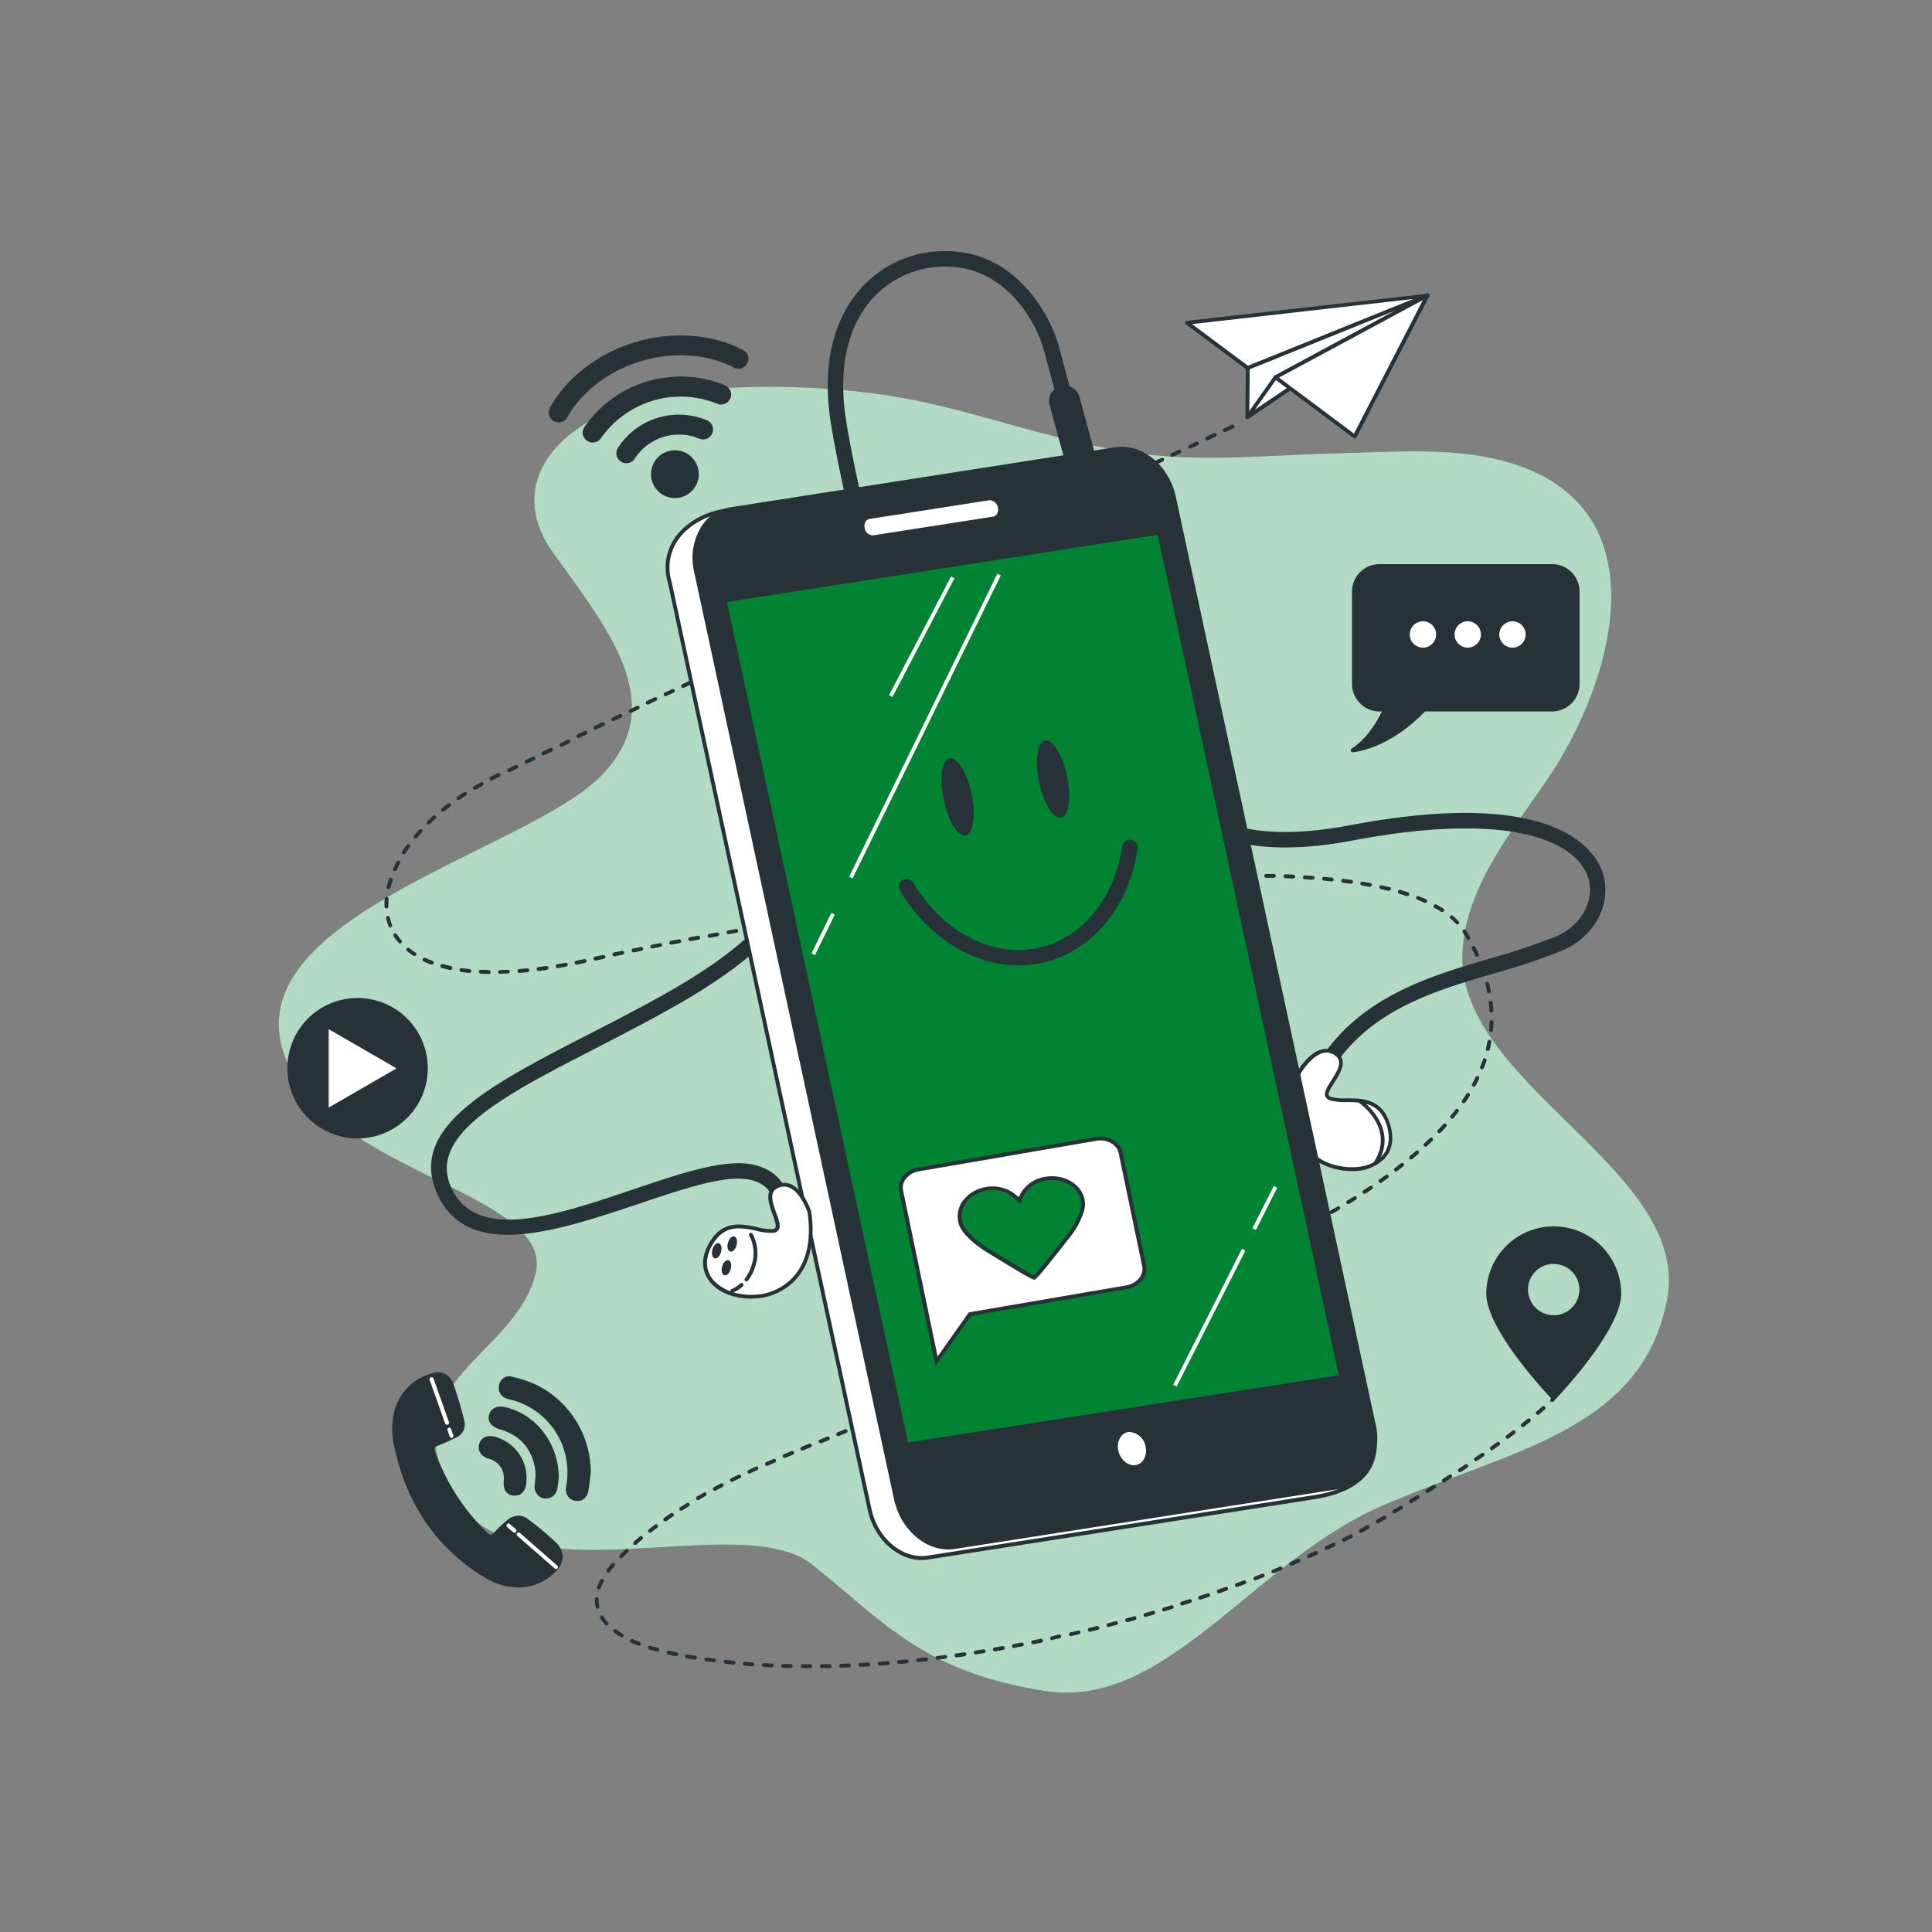 <svg xmlns="http://www.w3.org/2000/svg" viewBox="0 0 500 500"><rect x="0" y="0" width="500" height="500" fill="#808080" stroke="none"/><g id="freepik--background-simple--inject-352"><g id="freepik--simple-background--inject-352"><path d="M259.91,109.42c-5.74-1.6-11.49-3.18-17.29-4.56-18.34-4.37-37.35-5.39-56.2-4.41-39.86,2.08-57.25,22.9-43.48,42.32s31.16,39.55,12.32,58.29S65.4,236.44,72.64,269.74s71,38.16,66,59.67S101,357.17,116.9,386.31s74.64,3.47,93.48,18.73,29,27.75,60.15,32.61,53.63-33.3,87-47.87,67.4-19.43,73.92-53.43-55.8-56.2-52.9-90.89c1.45-17.34,13.31-30.87,22.56-44.73,15.62-23.43,28.5-65.64-6-79.45-15-6-32.22-4.38-48-4-16.42.35-33.45,2.19-49.82.39C284.49,116.23,272.2,112.82,259.91,109.42Z" style="fill:#008333"></path><path d="M259.91,109.42c-5.74-1.6-11.49-3.18-17.29-4.56-18.34-4.37-37.35-5.39-56.2-4.41-39.86,2.08-57.25,22.9-43.48,42.32s31.16,39.55,12.32,58.29S65.4,236.44,72.64,269.74s71,38.16,66,59.67S101,357.17,116.9,386.31s74.64,3.47,93.48,18.73,29,27.75,60.15,32.61,53.63-33.3,87-47.87,67.4-19.43,73.92-53.43-55.8-56.2-52.9-90.89c1.45-17.34,13.31-30.87,22.56-44.73,15.62-23.43,28.5-65.64-6-79.45-15-6-32.22-4.38-48-4-16.42.35-33.45,2.19-49.82.39C284.49,116.23,272.2,112.82,259.91,109.42Z" style="fill:#fff;opacity:0.7;isolation:isolate"></path></g></g><g id="freepik--Icons--inject-352"><g id="freepik--icons--inject-352"><path d="M402.11,317.88a17,17,0,0,0-16.95,16.95c0,9.36,16.95,27,16.95,27s16.95-17.68,16.95-27A17,17,0,0,0,402.11,317.88Zm0,23a7.15,7.15,0,1,1,7.14-7.16h0a7.15,7.15,0,0,1-7.14,7.16h0Z" style="fill:#263238"></path><path d="M402.11,362.37a.48.48,0,0,1-.36-.15c-.7-.73-17.09-17.94-17.09-27.39a17.45,17.45,0,0,1,34.9,0c0,9.45-16.39,26.66-17.09,27.39A.49.49,0,0,1,402.11,362.37Zm0-44a16.47,16.47,0,0,0-16.45,16.45c0,8.3,14,23.69,16.45,26.31,2.44-2.62,16.45-18,16.45-26.31a16.46,16.46,0,0,0-16.45-16.44Zm0,23a7.65,7.65,0,1,1,7.64-7.66h0a7.65,7.65,0,0,1-7.64,7.67Zm0-14.29a6.65,6.65,0,1,0,6.64,6.66v0a6.65,6.65,0,0,0-6.64-6.62Z" style="fill:#263238"></path><path d="M192.29,90.58c-7.81-4.12-18.17-4.91-27.69-2.1s-18,9.2-22.26,17a2.57,2.57,0,0,0,3,3.71,2.52,2.52,0,0,0,1.52-1.23c3.66-6.64,10.84-12.08,19.21-14.54s17.18-1.8,23.84,1.71a2.57,2.57,0,0,0,2.4-4.55h0Z" style="fill:#263238"></path><path d="M187.65,99.71a30.29,30.29,0,0,0-36.42,10.82,2.57,2.57,0,0,0,2.88,3.88,2.49,2.49,0,0,0,1.42-1,25.17,25.17,0,0,1,30.07-8.93,2.57,2.57,0,1,0,2.05-4.72Z" style="fill:#263238"></path><path d="M182.94,108.77a18.75,18.75,0,0,0-23,7.11,2.58,2.58,0,0,0,.71,3.57,2.61,2.61,0,0,0,3.57-.67A13.61,13.61,0,0,1,181,113.54a2.57,2.57,0,1,0,1.93-4.77h0Z" style="fill:#263238"></path><path d="M172.94,116.78A6.18,6.18,0,1,0,180.6,121a6.18,6.18,0,0,0-7.66-4.22Z" style="fill:#263238"></path><path d="M401.69,146.49H357a6.62,6.62,0,0,0-6.62,6.62V177a6.62,6.62,0,0,0,6.62,6.62h1.39c-1.39,3.08-4.06,7.77-8.35,10.56,0,0,9.06-.63,18.5-10.56h33.13a6.62,6.62,0,0,0,6.62-6.62V153.11A6.62,6.62,0,0,0,401.69,146.49Z" style="fill:#263238"></path><path d="M350.06,194.68a.5.5,0,0,1-.48-.34.51.51,0,0,1,.2-.58c3.82-2.48,6.34-6.48,7.84-9.64H357a7.13,7.13,0,0,1-7.1-7.12V153.11A7.12,7.12,0,0,1,357,146h44.67a7.12,7.12,0,0,1,7.12,7.12V177a7.12,7.12,0,0,1-7.12,7.12H368.78c-9.42,9.81-18.31,10.53-18.69,10.56ZM357,147a6.12,6.12,0,0,0-6.12,6.12V177a6.12,6.12,0,0,0,6.12,6.12h1.39a.49.49,0,0,1,.45.71,26.94,26.94,0,0,1-6.78,9.47c3.17-.79,9.58-3.14,16.12-10a.48.48,0,0,1,.36-.16h33.13a6.12,6.12,0,0,0,6.12-6.12V153.11a6.12,6.12,0,0,0-6.12-6.12Z" style="fill:#263238"></path><path d="M371.67,164.2a3.41,3.41,0,1,0-3.41,3.41h0a3.4,3.4,0,0,0,3.4-3.4Z" style="fill:#fff"></path><circle cx="379.85" cy="164.2" r="3.41" style="fill:#fff"></circle><path d="M394.84,164.2a3.41,3.41,0,1,0-3.41,3.41,3.41,3.41,0,0,0,3.41-3.41Z" style="fill:#fff"></path><circle cx="92.52" cy="276.46" r="17.67" transform="translate(-26.63 10.39) rotate(-5.62)" style="fill:#263238"></circle><path d="M92.54,294.62a18.17,18.17,0,1,1,18.17-18.17A18.16,18.16,0,0,1,92.54,294.62Zm0-35.34a17.17,17.17,0,1,0,17.17,17.17A17.17,17.17,0,0,0,92.54,259.28Z" style="fill:#263238"></path><polygon points="84.57 265.44 103.63 276.45 84.57 287.46 84.57 265.44" style="fill:#fff"></polygon><path d="M84.57,288a.43.43,0,0,1-.25-.07.48.48,0,0,1-.25-.43v-22a.48.48,0,0,1,.25-.43.5.5,0,0,1,.5,0l19.06,11a.49.49,0,0,1,.2.66.48.48,0,0,1-.2.2l-19.06,11A.45.45,0,0,1,84.57,288Zm.5-21.65v20.28l17.56-10.14Z" style="fill:#263238"></path><path d="M134.66,410.33a16.44,16.44,0,0,1-8.81-2.36c-12.64-7.58-20.09-18.84-23.24-33.08a19.39,19.39,0,0,1-.26-8.93,13.08,13.08,0,0,1,9.77-10.1,3.64,3.64,0,0,1,4.6,2.13,97.33,97.33,0,0,1,3,10,3.24,3.24,0,0,1-2,3.62,44.83,44.83,0,0,1-4.55,2,1.53,1.53,0,0,0-1.17,1.83,1.44,1.44,0,0,0,.17.45,55,55,0,0,0,13.71,21.2c.92.89,1.58.74,2.42-.18a24.9,24.9,0,0,1,3.51-3.3,3.6,3.6,0,0,1,4.63-.05,78.91,78.91,0,0,1,6.9,5.74c2.53,2.48,2.36,4.86-.18,7.33A12.45,12.45,0,0,1,134.66,410.33Z" style="fill:#263238"></path><path d="M134.66,410.83h0a17.06,17.06,0,0,1-9-2.43c-12.3-7.37-20.2-18.61-23.48-33.4a19.7,19.7,0,0,1-.26-9.16A13.54,13.54,0,0,1,112,355.38a4.13,4.13,0,0,1,5.21,2.44,93.44,93.44,0,0,1,3,10.09,3.68,3.68,0,0,1-2.27,4.17c-1.46.74-3,1.43-4.58,2.05-.88.34-1.06.74-.73,1.64a54.82,54.82,0,0,0,13.59,21,1.35,1.35,0,0,0,.8.45c.24,0,.53-.2.9-.61a25.31,25.31,0,0,1,3.58-3.36,4.08,4.08,0,0,1,5.24-.05l.9.71a64.57,64.57,0,0,1,6,5.07,5.53,5.53,0,0,1,2,3.91A5.88,5.88,0,0,1,143.5,407a13,13,0,0,1-8.83,3.79Zm-21.31-54.64a4.11,4.11,0,0,0-1.1.15,12.63,12.63,0,0,0-9.42,9.74,19,19,0,0,0,.26,8.7c3.22,14.51,11,25.54,23,32.76a15.84,15.84,0,0,0,8.54,2.29,11.94,11.94,0,0,0,8.15-3.51,5,5,0,0,0,1.83-3.42,4.57,4.57,0,0,0-1.66-3.2,66.12,66.12,0,0,0-5.95-5l-.9-.71a3.11,3.11,0,0,0-4,.06,24,24,0,0,0-3.44,3.24,2.29,2.29,0,0,1-1.6.93,2,2,0,0,1-1.54-.73,55.8,55.8,0,0,1-13.83-21.39,2,2,0,0,1,.79-2.72,2.23,2.23,0,0,1,.51-.19c1.55-.61,3.07-1.28,4.5-2a2.72,2.72,0,0,0,1.75-3.05,96.59,96.59,0,0,0-3-10A3,3,0,0,0,113.35,356.19Z" style="fill:#263238"></path><path d="M152.4,381.07c-.21,1.59-.33,3.2-.65,4.78a2.34,2.34,0,0,1-2.57,2.09,3.29,3.29,0,0,1-.43-.09c-1.31-.31-2-1.54-1.7-3.16a19.91,19.91,0,0,0-14.66-22.95,7.68,7.68,0,0,1-1.32-.39,2.3,2.3,0,0,1-1.41-2.7,2.16,2.16,0,0,1,2.38-1.92l.24,0a31.35,31.35,0,0,1,6.39,2.13A25,25,0,0,1,152.4,381.07Z" style="fill:#263238"></path><path d="M149.44,388.46a4,4,0,0,1-.84-.1c-1.57-.38-2.41-1.88-2.07-3.74a19.41,19.41,0,0,0-14.29-22.38l-.35-.08a4.45,4.45,0,0,1-1.07-.34,2.79,2.79,0,0,1-1.68-3.25,3,3,0,0,1,1.27-2,2.47,2.47,0,0,1,2-.3,32.32,32.32,0,0,1,6.49,2.16,25.37,25.37,0,0,1,14,22.59v.07c-.06.49-.12,1-.17,1.46-.12,1.1-.25,2.24-.48,3.36A3.12,3.12,0,0,1,151,388,2.71,2.71,0,0,1,149.44,388.46Zm-17.71-31.23a1.42,1.42,0,0,0-.78.22,2,2,0,0,0-.83,1.32,1.82,1.82,0,0,0,1.14,2.16,3.61,3.61,0,0,0,.85.25l.38.09a20.43,20.43,0,0,1,15,23.53c-.25,1.34.26,2.33,1.31,2.58a2,2,0,0,0,1.57-.18,2.18,2.18,0,0,0,.86-1.45c.22-1.07.34-2.19.47-3.28.05-.47.1-1,.17-1.43a24.37,24.37,0,0,0-13.49-21.67,30.87,30.87,0,0,0-6.28-2.09,1.57,1.57,0,0,0-.37,0Z" style="fill:#263238"></path><path d="M144.11,382.31c-.08.6-.16,1.76-.39,2.88a2.4,2.4,0,0,1-2.69,2.09h-.09a2.53,2.53,0,0,1-2-3v0a19,19,0,0,0,.09-4.39c-.94-5.53-4.21-9.06-9.62-10.6-1.76-.5-2.66-1.61-2.34-3s1.66-2.15,3.49-1.76C138.27,366.23,144.13,373.66,144.11,382.31Z" style="fill:#263238"></path><path d="M141.37,387.8h-.51a3,3,0,0,1-2.46-3.46v0c0-.31.05-.63.08-.95a13.17,13.17,0,0,0,0-3.32c-.9-5.28-4-8.72-9.26-10.21-2-.57-3.07-1.95-2.69-3.59s2-2.6,4.07-2.13c8.12,1.77,14,9.44,14,18.26v.06a1.8,1.8,0,0,1-.07.57c-.06.63-.16,1.49-.33,2.34A2.92,2.92,0,0,1,141.37,387.8Zm-11.84-22.87a1.86,1.86,0,0,0-2,1.48c-.36,1.57,1.27,2.21,2,2.41,5.65,1.6,9,5.3,10,11a14.3,14.3,0,0,1,0,3.58c0,.31-.06.62-.08.93a2,2,0,0,0,1.57,2.44h0a1.92,1.92,0,0,0,2.19-1.61s0-.05,0-.08c.16-.8.25-1.64.32-2.25a1.63,1.63,0,0,1,.06-.56c0-8.33-5.54-15.58-13.19-17.25A4.2,4.2,0,0,0,129.53,364.93Zm14.58,17.38Z" style="fill:#263238"></path><path d="M130.89,383.14a5.59,5.59,0,0,0-4.26-6.13c-1.7-.52-2.49-1.72-2.09-3.16s1.72-2,3.47-1.55a10.53,10.53,0,0,1,7.67,11.83c-.31,1.76-1.23,2.57-2.74,2.41s-2.2-1.19-2.09-3C130.86,383.41,130.88,383.27,130.89,383.14Z" style="fill:#263238"></path><path d="M133.29,387.06h-.4c-1.75-.18-2.67-1.46-2.53-3.52v-.42a5.1,5.1,0,0,0-3.91-5.61c-2-.61-2.9-2.06-2.43-3.78s2.07-2.41,4.08-1.9a11.08,11.08,0,0,1,8.05,12.4C135.85,386.06,134.83,387.06,133.29,387.06Zm-6.38-14.41A1.79,1.79,0,0,0,125,374c-.33,1.18.31,2.11,1.76,2.56a6.09,6.09,0,0,1,4.61,6.63h0v.4c-.15,2.28,1.2,2.42,1.64,2.47.78.08,1.86,0,2.2-2a10,10,0,0,0-7.31-11.26A4.09,4.09,0,0,0,126.91,372.65Zm4,10.49Z" style="fill:#263238"></path><path d="M116.87,372.13a.5.5,0,0,1-.47-.33l-.58-1.63a.5.5,0,0,1,.25-.66.49.49,0,0,1,.66.25l0,.08.58,1.62a.51.51,0,0,1-.31.64A.45.45,0,0,1,116.87,372.13Z" style="fill:#fff"></path><path d="M115.66,368.71a.48.48,0,0,1-.47-.33l-4-11.28a.52.52,0,0,1,.34-.66.51.51,0,0,1,.66.33l4,11.28a.5.5,0,0,1-.3.64A.58.58,0,0,1,115.66,368.71Z" style="fill:#fff"></path><path d="M143.92,406.07a.5.5,0,0,1-.33-.12l-9.71-8.48a.5.5,0,1,1,.66-.76l9.71,8.49a.49.49,0,0,1,0,.68l0,0A.47.47,0,0,1,143.92,406.07Z" style="fill:#fff"></path><path d="M133.16,396.67a.5.5,0,0,1-.33-.12l-1.6-1.39a.5.5,0,0,1,0-.71h0a.49.49,0,0,1,.69-.06h0l1.6,1.39a.51.51,0,0,1,0,.71A.48.48,0,0,1,133.16,396.67Z" style="fill:#fff"></path></g></g><g id="freepik--paper-plane--inject-352"><g id="freepik--paper-plane--inject-352"><path d="M209.12,431.69h-1.43a.5.5,0,0,1,0-1h2a.5.5,0,0,1,0,1Zm3.57,0a.5.5,0,0,1,0-1h2a.52.52,0,0,1,.51.49.49.49,0,0,1-.47.51h-2Zm-8,0h0l-2-.05a.5.5,0,1,1,0-1l2,.05a.5.5,0,0,1,.49.51h0a.5.5,0,0,1-.49.43Zm13-.09a.51.51,0,0,1-.5-.49.5.5,0,0,1,.48-.51l2-.08a.52.52,0,0,1,.52.48.5.5,0,0,1-.48.52h0l-2,.08Zm-18-.07h0l-2-.11a.5.5,0,1,1,.06-1l2,.1a.49.49,0,0,1,.47.51h0a.5.5,0,0,1-.52.44Zm23-.16a.5.5,0,0,1,0-1h0l2-.11a.5.5,0,0,1,.53.46.49.49,0,0,1-.45.53h0c-.66.05-1.33.09-2,.12Zm-28-.14h0l-2-.15a.5.5,0,1,1,.08-1l2,.15a.5.5,0,0,1,.46.54h0a.49.49,0,0,1-.52.41Zm33-.18a.5.5,0,0,1,0-1l2-.15a.5.5,0,0,1,.54.46h0a.49.49,0,0,1-.44.54h0l-2,.15Zm-37.94-.25h0c-.67-.06-1.34-.13-2-.21a.5.5,0,1,1,.11-1l2,.21a.49.49,0,0,1,.47.52.5.5,0,0,1-.52.48Zm42.91-.16a.49.49,0,0,1-.5-.45.5.5,0,0,1,.45-.55h0l2-.18a.5.5,0,0,1,.55.45h0a.49.49,0,0,1-.44.54h0l-2,.19Zm-47.88-.41h-.06l-2-.27a.53.53,0,0,1-.43-.57.51.51,0,0,1,.57-.42l2,.27a.47.47,0,1,1-.1.94Zm52.84-.08a.49.49,0,0,1-.49-.45.5.5,0,0,1,.44-.55l2-.22a.5.5,0,1,1,.12,1l-2,.22Zm5-.58a.5.5,0,0,1-.49-.44.5.5,0,0,1,.43-.56l2-.25a.47.47,0,0,1,.55.39.06.06,0,0,1,0,0,.5.5,0,0,1-.43.56l-2,.25Zm-62.74-.06h-.08l-2-.34a.51.51,0,1,1,.17-1h0c.65.12,1.31.23,2,.33a.51.51,0,0,1,.41.58.5.5,0,0,1-.56.38Zm67.7-.6a.5.5,0,0,1-.54-.46.51.51,0,0,1,.47-.54l2-.28a.5.5,0,0,1,.57.43.49.49,0,0,1-.42.57l-2,.28ZM175,428.62h-.1l-.38-.08-1.59-.34a.51.51,0,0,1,.22-1l1.57.34.38.08a.49.49,0,0,1,.39.57h0a.51.51,0,0,1-.55.37Zm77.57-.45a.5.5,0,0,1-.08-1l2-.32a.49.49,0,0,1,.57.4v0a.5.5,0,0,1-.41.57l-2,.32Zm-82.44-.7H170l-1.94-.58a.51.51,0,0,1-.32-.63.5.5,0,0,1,.61-.33h0c.62.2,1.26.38,1.9.56a.51.51,0,0,1,.35.63.5.5,0,0,1-.49.37Zm87.38-.11a.5.5,0,1,1-.08-1l2-.35a.51.51,0,0,1,.58.41.5.5,0,0,1-.4.58l-2,.34Zm4.94-.88a.51.51,0,0,1-.55-.46.5.5,0,0,1,.46-.54l2-.38a.5.5,0,0,1,.58.4.47.47,0,0,1-.36.57h0l-2,.38Zm-97.06-.59h-.19c-.63-.25-1.26-.51-1.86-.79a.5.5,0,0,1-.25-.66.52.52,0,0,1,.67-.25c.58.27,1.19.53,1.81.77a.5.5,0,0,1,.28.65h0a.48.48,0,0,1-.52.23Zm102-.37a.49.49,0,0,1-.49-.4.5.5,0,0,1,.39-.59h0l2-.4a.51.51,0,1,1,.2,1h0l-2,.4Zm4.89-1a.49.49,0,0,1-.48-.39.5.5,0,0,1,.38-.6h0L274,423a.51.51,0,0,1,.22,1l-2,.42Zm-111.38-.78a.48.48,0,0,1-.26-.07c-.61-.36-1.18-.74-1.71-1.12a.5.5,0,1,1,.59-.81h0a17.59,17.59,0,0,0,1.63,1.07.51.51,0,0,1,.18.69.52.52,0,0,1-.5.17Zm116.27-.3a.5.5,0,0,1-.49-.39.5.5,0,0,1,.37-.6L279,422a.49.49,0,0,1,.6.35v0a.5.5,0,0,1-.37.6l-1.95.46Zm4.86-1.15a.49.49,0,0,1-.48-.38.51.51,0,0,1,.36-.61l1.95-.48a.51.51,0,1,1,.24,1l-1.95.47Zm4.86-1.22a.5.5,0,0,1-.49-.37.5.5,0,0,1,.36-.61h0l1.93-.5a.49.49,0,0,1,.61.32v0a.5.5,0,0,1-.36.61h0l-1.94.51Zm-129.92-.4a.52.52,0,0,1-.37-.16,11.31,11.31,0,0,1-1.27-1.65.49.49,0,0,1,.14-.68h0a.5.5,0,0,1,.69.15,10.62,10.62,0,0,0,1.16,1.51.5.5,0,0,1,0,.71.51.51,0,0,1-.34.13Zm134.75-.88a.49.49,0,0,1-.48-.36.5.5,0,0,1,.34-.62h0l1.93-.53a.52.52,0,0,1,.26,1l-1.93.53Zm4.82-1.34a.5.5,0,0,1-.14-1l1.92-.55a.5.5,0,0,1,.62.33.48.48,0,0,1-.32.61h0l-1.92.56a.39.39,0,0,1-.21,0Zm4.8-1.41a.5.5,0,0,1-.57-.43.49.49,0,0,1,.42-.57l1.92-.58a.48.48,0,0,1,.61.3v0a.5.5,0,0,1-.33.62l-1.92.58a.3.3,0,0,1-.21,0Zm-146.71-.71a.49.49,0,0,1-.49-.4,8,8,0,0,1-.17-1.69v-.42a.49.49,0,0,1,.51-.47h0a.5.5,0,0,1,.48.52h0v.37a7.46,7.46,0,0,0,.15,1.49.5.5,0,0,1-.39.59h-.1ZM306,415.5a.5.5,0,0,1-.57-.43.49.49,0,0,1,.42-.57l1.9-.61a.49.49,0,0,1,.64.3.5.5,0,0,1-.29.64h0l-1.91.61Zm4.76-1.53a.51.51,0,1,1-.16-1l1.89-.63a.51.51,0,0,1,.64.31.52.52,0,0,1-.32.64l-1.9.63Zm4.73-1.61a.51.51,0,0,1-.18-1l1.89-.66a.5.5,0,0,1,.33.94l-1.89.66-.14.05Zm-160.52-1h-.17a.5.5,0,0,1-.3-.64,14.48,14.48,0,0,1,.86-1.88.49.49,0,0,1,.67-.21h0a.51.51,0,0,1,.2.68,12.67,12.67,0,0,0-.8,1.76.49.49,0,0,1-.44.28Zm165.24-.66a.5.5,0,0,1-.58-.41.5.5,0,0,1,.41-.59l1.87-.69a.5.5,0,0,1,.61.36.51.51,0,0,1-.26.57l-1.88.7ZM324.9,409a.49.49,0,0,1-.47-.32.51.51,0,0,1,.28-.65h0l1.86-.71a.5.5,0,1,1,.43.9l-.07,0-1.87.72Zm4.65-1.82a.51.51,0,0,1-.46-.31.5.5,0,0,1,.28-.65h0l1.85-.75a.48.48,0,0,1,.64.26h0a.51.51,0,0,1-.27.65l-1.86.75a.57.57,0,0,1-.18,0ZM157.44,407a.47.47,0,0,1-.3-.1.51.51,0,0,1-.1-.7c.39-.51.83-1,1.29-1.58a.51.51,0,0,1,.71,0,.49.49,0,0,1,0,.68l0,0c-.45.52-.86,1-1.24,1.52A.48.48,0,0,1,157.44,407Zm176.75-1.8a.5.5,0,0,1-.46-.31.48.48,0,0,1,.26-.64h0l1.83-.79a.51.51,0,0,1,.66.26h0a.5.5,0,0,1-.26.65l-1.85.79a.6.6,0,0,1-.19.06Zm-173.42-1.93a.46.46,0,0,1-.35-.14.5.5,0,0,1,0-.71h0l1.43-1.41a.5.5,0,0,1,.71,0h0a.49.49,0,0,1,0,.69h0c-.48.46-.95.92-1.42,1.4a.53.53,0,0,1-.37.18Zm178-.06a.51.51,0,0,1-.46-.3.5.5,0,0,1,.26-.66h0l1.82-.82a.49.49,0,0,1,.64.29.5.5,0,0,1-.23.62l-1.83.82a.44.44,0,0,1-.19.07Zm4.55-2.09a.5.5,0,0,1-.5-.5.5.5,0,0,1,.28-.45l1.8-.86a.5.5,0,0,1,.44.9l-1.81.86a.48.48,0,0,1-.2.07Zm-178.94-1.28a.49.49,0,0,1-.49-.51.5.5,0,0,1,.16-.36c.5-.45,1-.89,1.51-1.32a.5.5,0,1,1,.65.76c-.51.43-1,.86-1.5,1.3a.48.48,0,0,1-.32.15ZM347.82,399a.5.5,0,0,1-.24-.94h0c.6-.3,1.19-.6,1.77-.91a.51.51,0,0,1,.68.22.5.5,0,0,1-.22.67c-.58.31-1.18.61-1.78.91A.46.46,0,0,1,347.82,399Zm-179.61-2.3a.51.51,0,0,1-.49-.53.49.49,0,0,1,.18-.37l1.59-1.23a.51.51,0,0,1,.7.1.5.5,0,0,1-.1.7h0c-.53.4-1.05.81-1.57,1.22a.54.54,0,0,1-.31.06Zm184,0a.5.5,0,0,1-.5-.5.51.51,0,0,1,.26-.44l1.74-1a.51.51,0,0,1,.68.19.49.49,0,0,1-.17.67h0l-1.76,1h-.18Zm4.35-2.46a.5.5,0,0,1-.5-.5.49.49,0,0,1,.24-.43l1.72-1a.51.51,0,0,1,.69.17.51.51,0,0,1-.18.69l-1.72,1h-.2Zm-184.4-.52a.5.5,0,0,1-.5-.5.46.46,0,0,1,.21-.41l1.65-1.14a.51.51,0,0,1,.71.05.49.49,0,0,1,0,.7l-.1.07c-.55.37-1.09.75-1.63,1.14a.49.49,0,0,1-.24,0Zm188.69-2a.51.51,0,0,1-.43-.24.51.51,0,0,1,.17-.69l1.71-1a.5.5,0,0,1,.7.11.51.51,0,0,1-.11.7l-.07,0-1.71,1-.21,0ZM176.3,391a.55.55,0,0,1-.42-.23.51.51,0,0,1,.15-.7l1.71-1.06a.48.48,0,0,1,.67.14v0a.49.49,0,0,1-.14.68h0l-1.69,1.06a.42.42,0,0,1-.22,0Zm188.87-2a.5.5,0,0,1-.5-.5.49.49,0,0,1,.24-.43l1.7-1.05a.5.5,0,0,1,.53.85l-1.71,1.05A.5.5,0,0,1,365.17,389Zm-184.55-.76a.5.5,0,0,1-.25-.93l1.74-1a.49.49,0,0,1,.67.17v0a.49.49,0,0,1-.17.67h0l-1.73,1a.43.43,0,0,1-.25.07Zm188.8-1.88a.51.51,0,0,1-.43-.24.49.49,0,0,1,.16-.69h0l1.69-1.06a.5.5,0,0,1,.63.78l-.1.06-1.69,1.07a.62.62,0,0,1-.26.09ZM185,385.81a.5.5,0,0,1-.24-.94h0l1.78-.94a.5.5,0,1,1,.46.89l-1.76.93A.5.5,0,0,1,185,385.81Zm188.64-2.13a.5.5,0,0,1-.27-.92l1.67-1.09a.51.51,0,0,1,.7.15.5.5,0,0,1-.15.69l-1.68,1.09a.4.4,0,0,1-.28.08Zm-184.19-.16a.5.5,0,0,1-.45-.28.51.51,0,0,1,.23-.67l1.8-.88a.5.5,0,1,1,.49.87l-.06,0-1.79.88a.59.59,0,0,1-.23,0Zm4.51-2.16a.5.5,0,0,1-.21-.95c.6-.29,1.21-.57,1.82-.84a.49.49,0,0,1,.65.23v0a.49.49,0,0,1-.23.65h0l-1.81.83a.48.48,0,0,1-.17.05ZM377.81,381a.5.5,0,0,1-.28-.91h0L379.2,379a.5.5,0,0,1,.69.14.49.49,0,0,1-.13.68h0l-1.66,1.11A.47.47,0,0,1,377.81,381Zm-179.3-1.65a.51.51,0,0,1-.46-.3.5.5,0,0,1,.26-.66h0l1.83-.8a.5.5,0,0,1,.4.92l-1.83.8a.45.45,0,0,1-.2,0ZM382,378.15a.48.48,0,0,1-.41-.21.51.51,0,0,1,.12-.7h0l1.64-1.13a.5.5,0,1,1,.61.79l0,0-1.65,1.13A.47.47,0,0,1,382,378.15Zm-178.86-.83a.5.5,0,0,1-.2-1h0l1.84-.77a.5.5,0,0,1,.67.24.51.51,0,0,1-.24.67h0l-1.85.77a.45.45,0,0,1-.23,0Zm4.62-1.92a.5.5,0,0,1-.19-1h0l1.85-.75a.48.48,0,0,1,.64.26h0a.51.51,0,0,1-.27.65l-1.85.76Zm178.34-.11a.51.51,0,0,1-.41-.21.48.48,0,0,1,.11-.68h0l1.62-1.16a.51.51,0,0,1,.7.11h0a.51.51,0,0,1-.11.7l-1.63,1.16a.49.49,0,0,1-.33.09Zm-173.71-1.77a.51.51,0,0,1-.47-.31.5.5,0,0,1,.28-.65h0l1.85-.75a.5.5,0,0,1,.65.28.49.49,0,0,1-.27.65l-1.86.75Zm177.76-1.16a.5.5,0,0,1-.5-.5.48.48,0,0,1,.2-.4l1.59-1.2a.51.51,0,0,1,.7.1.5.5,0,0,1-.09.7l-1.61,1.2a.48.48,0,0,1-.33.1ZM217,371.66a.51.51,0,0,1-.57-.44.51.51,0,0,1,.38-.56l1.85-.75a.51.51,0,0,1,.66.28.5.5,0,0,1-.28.65h0l-1.85.75A.62.62,0,0,1,217,371.66Zm4.63-1.88a.51.51,0,0,1-.19-1l1.85-.76a.52.52,0,0,1,.66.27.51.51,0,0,1-.28.66l-1.85.76a.86.86,0,0,1-.21.07Zm172.47-.45a.5.5,0,0,1-.32-.88h0l1.56-1.24a.5.5,0,0,1,.7.07.5.5,0,0,1-.07.71h0l-1.57,1.25a.48.48,0,0,1-.33.1Zm-167.85-1.46a.49.49,0,0,1-.46-.31.48.48,0,0,1,.26-.64h0l1.85-.76a.5.5,0,1,1,.47.88l-.09,0-1.85.77a.76.76,0,0,1-.21,0ZM398,366.18a.46.46,0,0,1-.38-.18.49.49,0,0,1,0-.69h0c.57-.48,1.07-.91,1.51-1.3a.49.49,0,0,1,.7.08.48.48,0,0,1,0,.67c-.44.39-.95.83-1.52,1.31A.47.47,0,0,1,398,366.18ZM230.85,366a.5.5,0,0,1-.46-.31.48.48,0,0,1,.26-.64h0l1.85-.77a.5.5,0,0,1,.65.28h0a.48.48,0,0,1-.26.64h0L231,366A.41.41,0,0,1,230.85,366Zm4.62-1.91a.49.49,0,0,1-.46-.31.51.51,0,0,1,.27-.65l1.85-.76a.5.5,0,1,1,.47.88l-.09,0-1.85.76a.41.41,0,0,1-.19,0Zm166.19-1.23a.47.47,0,0,1-.35-.15.49.49,0,0,1,0-.68l0,0,.41-.42a.56.56,0,0,1,.38-.19v.5l.35.35c-.07.08-.21.23-.45.47a.48.48,0,0,1-.34.11Zm-161.57-.68a.49.49,0,0,1-.46-.31.51.51,0,0,1,.27-.65l1.85-.77a.5.5,0,0,1,.65.28h0a.48.48,0,0,1-.26.64h0l-1.84.76a.45.45,0,0,1-.2,0Zm4.62-1.91a.51.51,0,0,1-.46-.31.51.51,0,0,1,.27-.65l1.85-.77a.51.51,0,0,1,.65.27.48.48,0,0,1-.26.64h0l-1.85.77a.41.41,0,0,1-.19,0Zm4.62-1.92a.5.5,0,0,1-.46-.31.48.48,0,0,1,.26-.64h0l1.84-.77a.51.51,0,0,1,.66.26h0a.51.51,0,0,1-.27.65l-1.85.77a.41.41,0,0,1-.19,0Zm4.61-1.93a.52.52,0,0,1-.6-.41.51.51,0,0,1,.41-.59l1.84-.78a.52.52,0,0,1,.66.27.51.51,0,0,1-.26.66h0l-1.84.77a.46.46,0,0,1-.2.05Zm4.61-1.94a.51.51,0,0,1-.46-.31.48.48,0,0,1,.26-.64h0l1.84-.78a.5.5,0,0,1,.39.92l-1.84.78a.45.45,0,0,1-.2,0Zm4.6-2a.52.52,0,0,1-.6-.41.51.51,0,0,1,.41-.59l1.84-.78a.48.48,0,0,1,.64.23v0a.51.51,0,0,1-.26.66l-1.84.78a.46.46,0,0,1-.2.05Zm4.6-2a.53.53,0,0,1-.46-.31.48.48,0,0,1,.26-.64h0l1.83-.79a.5.5,0,0,1,.66.26h0a.51.51,0,0,1-.26.66l-1.84.79a.65.65,0,0,1-.2.05Zm4.59-2a.53.53,0,0,1-.46-.3.51.51,0,0,1,.26-.66l1.84-.8a.52.52,0,0,1,.66.26.51.51,0,0,1-.26.66l-1.84.8a.68.68,0,0,1-.2.07Zm4.59-2a.51.51,0,0,1-.2-1l1.83-.8a.49.49,0,0,1,.68.18.51.51,0,0,1-.18.69l-.1,0-1.83.81a.56.56,0,0,1-.2.11Zm4.57-2a.51.51,0,0,1-.2-1l1.83-.81a.49.49,0,0,1,.64.29.5.5,0,0,1-.23.62l-1.83.81a.51.51,0,0,1-.21.1Zm4.57-2a.51.51,0,0,1-.46-.3.5.5,0,0,1,.26-.66h0l1.82-.82a.49.49,0,0,1,.64.29.5.5,0,0,1-.23.62l-1.83.82a.34.34,0,0,1-.2,0Zm4.56-2.06a.5.5,0,0,1-.21-1l1.82-.83a.48.48,0,0,1,.65.23h0a.51.51,0,0,1-.23.67h0l-1.83.83a.44.44,0,0,1-.2,0Zm4.54-2.08a.49.49,0,0,1-.45-.29.48.48,0,0,1,.23-.65h0l1.82-.84a.5.5,0,0,1,.42.9l-1.82.84a.51.51,0,0,1-.21,0Zm4.54-2.11a.5.5,0,0,1-.46-.29.51.51,0,0,1,.25-.66l1.81-.85a.52.52,0,0,1,.67.25.5.5,0,0,1-.25.66l-1.81.84a.39.39,0,0,1-.21,0Zm4.54-2.1a.49.49,0,0,1-.45-.29.48.48,0,0,1,.23-.65h0l1.83-.83a.49.49,0,0,1,.64.29.5.5,0,0,1-.23.62l-1.82.83a.5.5,0,0,1-.21,0Zm4.56-2.07a.5.5,0,0,1-.21-.95l1.82-.83a.51.51,0,0,1,.67.23h0a.52.52,0,0,1-.25.67l-1.82.83a.5.5,0,0,1-.21,0Zm4.55-2.08a.49.49,0,0,1-.45-.29.49.49,0,0,1,.23-.65h0l1.81-.83a.5.5,0,0,1,.53.85l-.11,0-1.82.84a.5.5,0,0,1-.21,0Zm4.55-2.09a.5.5,0,0,1-.21-.95l1.81-.85a.48.48,0,0,1,.65.23h0a.51.51,0,0,1-.23.67h0l-1.81.84a.39.39,0,0,1-.21,0Zm4.53-2.13a.51.51,0,1,1-.22-1L324,324a.5.5,0,0,1,.44.9h0l-1.81.87a.55.55,0,0,1-.18,0Zm4.5-2.18a.5.5,0,0,1-.45-.28.51.51,0,0,1,.23-.67l1.8-.88a.51.51,0,0,1,.67.22.5.5,0,0,1-.23.67h0l-1.8.89a.42.42,0,0,1-.22,0Zm4.48-2.23a.5.5,0,0,1-.24-.94h0l1.77-.91a.51.51,0,0,1,.68.22.49.49,0,0,1-.2.66h0l-1.78.91a.45.45,0,0,1-.23,0Zm4.45-2.3a.5.5,0,0,1-.24-.94l1.77-.94a.5.5,0,0,1,.47.88l-1.77.94a.45.45,0,0,1-.23,0Zm4.4-2.38a.5.5,0,0,1-.24-.94l1.75-1a.5.5,0,1,1,.54.84l-.05,0-1.76,1a.52.52,0,0,1-.24.05Zm4.36-2.47a.5.5,0,0,1-.25-.93l1.73-1a.48.48,0,0,1,.66.14l0,0a.51.51,0,0,1-.17.69l-1.73,1a.47.47,0,0,1-.26.05Zm4.3-2.57a.54.54,0,0,1-.43-.23.5.5,0,0,1,.17-.69h0l1.69-1.05a.5.5,0,0,1,.69.15.49.49,0,0,1-.14.68h0c-.56.36-1.13.71-1.7,1.06a.47.47,0,0,1-.26.05Zm4.21-2.67a.5.5,0,0,1-.27-.92c.56-.36,1.11-.73,1.66-1.1a.51.51,0,0,1,.69.13.5.5,0,0,1-.13.7l-1.67,1.11a.55.55,0,0,1-.28.07Zm4.14-2.81a.52.52,0,0,1-.41-.21.51.51,0,0,1,.12-.7h0l1.62-1.16a.5.5,0,0,1,.59.81c-.54.4-1.09.78-1.64,1.17a.5.5,0,0,1-.29.07Zm4-2.95a.5.5,0,0,1-.5-.5.48.48,0,0,1,.2-.4c.53-.4,1-.81,1.57-1.22a.49.49,0,0,1,.69.07h0a.49.49,0,0,1-.07.69h0c-.52.42-1,.83-1.59,1.24a.5.5,0,0,1-.26.08Zm3.91-3.12a.49.49,0,0,1-.38-.18.51.51,0,0,1,.06-.71c.51-.42,1-.85,1.52-1.29a.49.49,0,0,1,.69,0h0a.51.51,0,0,1,0,.71c-.5.44-1,.87-1.53,1.3a.48.48,0,0,1-.28.1Zm3.76-3.3a.52.52,0,0,1-.37-.16.5.5,0,0,1,0-.71h0c.49-.45,1-.91,1.44-1.37a.5.5,0,0,1,.7.72h0l-1.46,1.38a.48.48,0,0,1-.26.12Zm3.56-3.52a.49.49,0,0,1-.51-.47.51.51,0,0,1,.15-.37c.46-.48.9-1,1.35-1.46a.5.5,0,0,1,.7-.08.51.51,0,0,1,.08.71l0,0c-.45.5-.9,1-1.37,1.48a.48.48,0,0,1-.32.13Zm3.31-3.74a.5.5,0,0,1-.39-.82c.43-.51.84-1,1.24-1.55a.5.5,0,0,1,.79.61c-.41.53-.82,1-1.25,1.58a.48.48,0,0,1-.35.16Zm3-4a.47.47,0,0,1-.28-.09.49.49,0,0,1-.13-.69h0c.37-.54.74-1.1,1.08-1.65a.5.5,0,0,1,.85.53h0c-.35.56-.72,1.13-1.1,1.69a.52.52,0,0,1-.38.21Zm2.61-4.27a.5.5,0,0,1-.24-.06.48.48,0,0,1-.2-.66h0c.31-.59.61-1.17.9-1.76a.5.5,0,0,1,.66-.24.49.49,0,0,1,.24.66h0c-.29.61-.6,1.21-.92,1.8a.48.48,0,0,1-.4.25Zm2.11-4.52h-.18a.5.5,0,0,1-.29-.65c.24-.62.47-1.23.67-1.86a.51.51,0,0,1,.64-.31.5.5,0,0,1,.31.63c-.21.64-.44,1.27-.69,1.9a.49.49,0,0,1-.42.28Zm1.51-4.75h-.12a.5.5,0,0,1-.37-.6c.15-.64.29-1.28.41-1.92a.51.51,0,0,1,1,.18c-.12.67-.26,1.33-.42,2a.49.49,0,0,1-.46.31Zm.82-4.92h-.05a.51.51,0,0,1-.45-.54c.06-.65.1-1.31.13-2a.5.5,0,1,1,1,0c0,.68-.07,1.35-.13,2a.5.5,0,0,1-.46.53Zm.09-5a.5.5,0,0,1-.5-.48c0-.65-.09-1.3-.16-2a.5.5,0,0,1,1-.11c.08.68.14,1.35.17,2a.5.5,0,0,1-.47.53h0Zm-.62-5a.49.49,0,0,1-.49-.4c-.13-.64-.27-1.28-.43-1.93a.5.5,0,0,1,.36-.61h0a.49.49,0,0,1,.6.35v0c.17.66.32,1.32.45,2a.51.51,0,0,1-.4.59Zm-1.28-4.83a.47.47,0,0,1-.47-.34c-.21-.62-.43-1.24-.67-1.86a.51.51,0,0,1,.28-.65h0a.5.5,0,0,1,.64.28h0c.25.64.48,1.27.68,1.9a.49.49,0,0,1-.3.63h0l-.12.08Zm-257.64-.18h0c-.69,0-1.36,0-2-.06a.5.5,0,0,1-.47-.53h0a.45.45,0,0,1,.45-.47h.07c.67,0,1.33,0,2,.06a.5.5,0,0,1,.49.51h0a.49.49,0,0,1-.44.54h-.06Zm3,0a.5.5,0,0,1-.5-.48.52.52,0,0,1,.49-.52l2-.06a.47.47,0,0,1,.52.42v0a.49.49,0,0,1-.46.52h0c-.69,0-1.36.06-2,.07Zm5-.26a.5.5,0,0,1,0-1l2-.18a.5.5,0,0,1,.1,1l-2,.19Zm-13,0h-.06c-.68-.07-1.35-.15-2-.25a.5.5,0,0,1-.42-.56.5.5,0,0,1,.56-.43c.64.1,1.3.18,2,.24a.5.5,0,0,1,.44.55.5.5,0,0,1-.46.47Zm18-.51a.5.5,0,0,1-.07-1l2-.27a.5.5,0,0,1,.14,1l-2,.28Zm-22.89-.26h-.1c-.68-.15-1.34-.31-2-.48a.52.52,0,1,1,.26-1c.62.16,1.26.32,1.92.46a.5.5,0,0,1-.11,1Zm27.83-.49a.5.5,0,1,1-.08-1l2-.35a.51.51,0,1,1,.18,1l-2,.36Zm-32.62-.9h-.18c-.65-.24-1.28-.51-1.88-.79a.5.5,0,1,1,.37-.93l.06,0c.57.26,1.18.52,1.8.76a.5.5,0,0,1,.3.64.53.53,0,0,1-.46.31Zm37.53,0a.5.5,0,0,1-.1-1q1-.19,2-.42a.52.52,0,0,1,.6.39.49.49,0,0,1-.37.59h0l-2,.42Zm4.89-1.07a.51.51,0,0,1-.56-.44.51.51,0,0,1,.45-.56l2-.42a.51.51,0,0,1,.21,1l-1.95.43Zm228.1-.92a.51.51,0,0,1-.46-.29c-.27-.59-.55-1.19-.86-1.79a.51.51,0,0,1,.22-.67.52.52,0,0,1,.68.22c.3.61.6,1.22.87,1.82a.5.5,0,0,1-.24.67h0a.63.63,0,0,1-.19,0Zm-223.2-.14a.5.5,0,0,1-.12-1h0l2-.42a.5.5,0,0,1,.59.39h0a.49.49,0,0,1-.37.59h0l-2,.41Zm-51.79-.07a.5.5,0,0,1-.27-.08,18,18,0,0,1-1.66-1.2.49.49,0,0,1-.09-.69h0a.52.52,0,0,1,.71-.07c.5.4,1,.78,1.57,1.13a.49.49,0,0,1,.16.67v0a.48.48,0,0,1-.41.22Zm56.69-.95a.49.49,0,0,1-.49-.4.5.5,0,0,1,.37-.59h0l2-.4a.51.51,0,0,1,.59.39.5.5,0,0,1-.39.59h0l-2,.4Zm4.9-1a.5.5,0,1,1-.1-1l2-.39a.47.47,0,0,1,.57.36v0a.5.5,0,0,1-.37.59h0l-2,.39Zm4.91-1a.5.5,0,0,1-.09-1l2-.38a.51.51,0,0,1,.59.4.5.5,0,0,1-.4.58l-2,.38Zm-70.27-.33a.49.49,0,0,1-.38-.18,15.45,15.45,0,0,1-1.24-1.65.5.5,0,0,1,.15-.69.49.49,0,0,1,.68.13v0a14.42,14.42,0,0,0,1.16,1.54.49.49,0,0,1,0,.69h0a.47.47,0,0,1-.37.16Zm75.18-.61a.5.5,0,0,1-.09-1l2-.37a.5.5,0,0,1,.2,1h0l-2,.38ZM380,243.24a.5.5,0,0,1-.44-.25c-.29-.51-.6-1-.91-1.55l-.1-.15a.5.5,0,0,1,.85-.53l.1.16c.32.53.63,1.05.93,1.57a.49.49,0,0,1-.17.67h0A.4.4,0,0,1,380,243.24Zm-196.37-.55a.51.51,0,0,1-.49-.41.5.5,0,0,1,.4-.58l2-.37a.51.51,0,0,1,.58.41.5.5,0,0,1-.4.58l-2,.36Zm4.92-.9a.49.49,0,0,1-.49-.41.51.51,0,0,1,.39-.59h0l2-.35a.5.5,0,0,1,.58.38v0a.5.5,0,0,1-.4.58l-2,.36Zm4.93-.89a.51.51,0,0,1-.55-.45.51.51,0,0,1,.46-.55l2-.35a.51.51,0,0,1,.58.41.5.5,0,0,1-.41.58h0l-2,.34Zm4.92-.86a.5.5,0,1,1-.08-1l2-.34a.51.51,0,0,1,.17,1l-2,.34ZM101,240a.49.49,0,0,1-.46-.32,13.94,13.94,0,0,1-.6-2,.49.49,0,0,1,.35-.6h0a.5.5,0,0,1,.6.38h0a13,13,0,0,0,.56,1.84.51.51,0,0,1-.28.65h0Zm102.35-.77a.49.49,0,0,1-.49-.41.51.51,0,0,1,.41-.58l2-.33a.48.48,0,0,1,.56.38v0a.49.49,0,0,1-.4.57h0l-2,.34Zm173.8,0a.48.48,0,0,1-.36-.16c-.45-.47-.92-.92-1.41-1.34a.49.49,0,0,1-.07-.69h0A.51.51,0,0,1,376,237a19.72,19.72,0,0,1,1.48,1.41.5.5,0,0,1,0,.71h0a.52.52,0,0,1-.4.08Zm-168.86-.8a.5.5,0,1,1-.08-1l2-.32a.5.5,0,0,1,.58.41h0a.51.51,0,0,1-.42.58l-2,.32Zm4.94-.81a.5.5,0,1,1-.08-1l2-.32a.51.51,0,0,1,.16,1l-2,.32Zm4.94-.78a.51.51,0,0,1-.5-.43.51.51,0,0,1,.42-.57l2-.3a.52.52,0,0,1,.58.42.51.51,0,0,1-.43.58l-2,.31Zm4.94-.77a.5.5,0,0,1-.49-.42.49.49,0,0,1,.32-.63l.06,0,2-.3a.5.5,0,0,1,.57.43.49.49,0,0,1-.42.57l-2,.3Zm150.18,0A.5.5,0,0,1,373,236c-.52-.34-1.09-.68-1.68-1a.5.5,0,1,1,.48-.87c.61.33,1.2.69,1.75,1a.5.5,0,0,1,.14.69.48.48,0,0,1-.46.19ZM228,235.27a.51.51,0,0,1-.5-.43.5.5,0,0,1,.42-.56l2-.29a.49.49,0,0,1,.57.4v0a.51.51,0,0,1-.42.57l-2,.29Zm-128-.19a.5.5,0,0,1-.5-.48V234q0-.71.06-1.41a.5.5,0,0,1,.54-.47.52.52,0,0,1,.46.54c0,.45-.06.9-.06,1.34v.6a.5.5,0,0,1-.49.52Zm133-.53a.5.5,0,0,1-.07-1l2-.29a.5.5,0,0,1,.56.43.49.49,0,0,1-.41.56h0l-2,.29Zm4.95-.7a.49.49,0,0,1-.49-.43.5.5,0,0,1,.42-.56l2-.27a.5.5,0,0,1,.56.42.51.51,0,0,1-.43.57l-2,.27Zm130.93-.2h-.2c-.59-.27-1.2-.52-1.82-.77a.5.5,0,1,1,.35-.93h0c.64.25,1.27.51,1.87.78a.48.48,0,0,1-.24.92Zm-126-.47a.5.5,0,0,1-.07-1l2-.26a.5.5,0,0,1,.56.43.49.49,0,0,1-.41.56h0l-2,.27Zm4.94-.65a.5.5,0,1,1-.06-1l2-.26a.51.51,0,0,1,.56.43h0a.51.51,0,0,1-.43.56l-2,.25Zm5-.62a.5.5,0,1,1-.06-1l2-.24a.52.52,0,0,1,.55.44.49.49,0,0,1-.42.55h0l-2,.25Zm111.4,0h-.15c-.62-.21-1.25-.4-1.9-.59a.52.52,0,1,1,.28-1h0c.66.19,1.3.39,1.93.59a.5.5,0,0,1,.32.63.48.48,0,0,1-.52.33Zm-106.43-.56a.5.5,0,0,1-.06-1l2-.24a.53.53,0,0,1,.56.44.51.51,0,0,1-.45.56l-2,.23Zm5-.57a.5.5,0,0,1-.05-1h0l2-.22a.5.5,0,0,1,.1,1l-2,.22Zm96.66-.23h-.12c-.64-.16-1.28-.31-1.94-.45a.5.5,0,0,1-.38-.6h0a.49.49,0,0,1,.59-.38l2,.46a.49.49,0,0,1,.37.58v0a.5.5,0,0,1-.59.33Zm-91.67-.31a.5.5,0,0,1,0-1l2-.21a.52.52,0,0,1,.55.44.5.5,0,0,1-.42.55h0l-2,.21Zm-167.22-.08h-.11a.5.5,0,0,1-.38-.6h0c.15-.65.33-1.31.54-2a.5.5,0,0,1,1,.27v0c-.2.63-.37,1.26-.51,1.88a.5.5,0,0,1-.56.37Zm172.2-.42a.5.5,0,0,1-.05-1l2-.19a.49.49,0,0,1,.54.44h0a.49.49,0,0,1-.44.54h0l-2,.19Zm81.8-.23h-.1l-2-.35a.5.5,0,0,1-.41-.57.51.51,0,0,1,.58-.41l2,.35a.5.5,0,0,1,.4.58.52.52,0,0,1-.54.36Zm-76.82-.25a.51.51,0,0,1-.5-.45.5.5,0,0,1,.46-.54h0l2-.18a.5.5,0,0,1,.54.46.49.49,0,0,1-.45.54l-2,.18Zm5-.43a.5.5,0,0,1-.05-1h0l2-.17a.52.52,0,0,1,.54.46.5.5,0,0,1-.46.54h0l-2,.16Zm66.9-.12h-.07l-2-.26a.5.5,0,1,1,.13-1l2,.26a.5.5,0,0,1,.46.54.49.49,0,0,1-.53.46Zm-61.91-.28a.5.5,0,0,1,0-1l2-.15a.52.52,0,0,1,.54.46.5.5,0,0,1-.46.54h0l-2,.15Zm56.95-.33h-.06l-2-.2a.48.48,0,0,1-.45-.51v0a.49.49,0,0,1,.53-.45h0l2,.19a.5.5,0,0,1,.44.55.49.49,0,0,1-.56.41h0Zm-52,0a.5.5,0,0,1,0-1l2-.13a.5.5,0,0,1,.54.47.52.52,0,0,1-.47.53l-2,.13Zm5-.31a.51.51,0,0,1-.5-.47.5.5,0,0,1,.47-.53h0l2-.11a.5.5,0,1,1,.06,1l-2,.12Zm42-.1h0l-2-.13a.5.5,0,1,1,.06-1l2,.14a.49.49,0,0,1,.46.52h0a.49.49,0,0,1-.59.39h0Zm-37-.17a.51.51,0,0,1-.5-.47.5.5,0,0,1,.47-.53h0l2-.09a.49.49,0,0,1,.53.45v0a.5.5,0,0,1-.48.52h0l-2,.09Zm32-.15h0l-2-.09a.5.5,0,0,1-.48-.52h0a.47.47,0,0,1,.48-.48h.05l2,.09a.5.5,0,0,1,.47.53h0a.49.49,0,0,1-.56.41h0Zm-27-.06a.5.5,0,0,1,0-1l2-.07a.52.52,0,0,1,.51.49.49.49,0,0,1-.47.51h0l-2,.07Zm22-.14h-2a.49.49,0,0,1-.49-.49v0a.52.52,0,0,1,.51-.49h2a.47.47,0,1,1-.08.93Zm-17,0a.5.5,0,0,1,0-1h2a.51.51,0,0,1,.5.49.52.52,0,0,1-.49.51h-2Zm12-.09h-2a.5.5,0,0,1,0-1h2a.5.5,0,0,1,0,1Zm-7,0a.5.5,0,0,1,0-1h2a.5.5,0,1,1,0,1Zm-215.53-1.61H102a.49.49,0,0,1-.26-.64v0c.27-.61.56-1.22.88-1.83a.5.5,0,0,1,.89.46c-.31.6-.6,1.19-.86,1.78a.51.51,0,0,1-.53.17Zm2.38-4.39a.5.5,0,0,1-.42-.77q.54-.84,1.14-1.68a.5.5,0,1,1,.81.59c-.39.54-.76,1.08-1.11,1.63a.48.48,0,0,1-.49.15Zm3-4a.47.47,0,0,1-.31-.12.49.49,0,0,1-.08-.69h0q.63-.76,1.32-1.53a.5.5,0,0,1,.71,0h0a.49.49,0,0,1,0,.69h0c-.44.5-.88,1-1.29,1.5a.52.52,0,0,1-.48.07Zm3.39-3.68a.5.5,0,0,1-.37-.84h0c.48-.47,1-.93,1.47-1.39a.5.5,0,0,1,.71,0h0a.49.49,0,0,1,0,.69h0c-.49.45-1,.9-1.44,1.36a.46.46,0,0,1-.5.07Zm3.73-3.32a.5.5,0,0,1-.31-.89c.51-.42,1-.84,1.58-1.25a.51.51,0,0,1,.7.1.5.5,0,0,1-.09.7c-.53.4-1,.81-1.56,1.22a.52.52,0,0,1-.44,0Zm4-3a.49.49,0,0,1-.41-.22.51.51,0,0,1,.12-.7h0l1.68-1.11a.51.51,0,0,1,.7.11.5.5,0,0,1-.12.7l0,0c-.57.36-1.12.73-1.66,1.1a.48.48,0,0,1-.39,0Zm4.23-2.67a.48.48,0,0,1-.43-.25.49.49,0,0,1,.18-.68l1.76-1a.5.5,0,1,1,.48.88h0c-.58.32-1.16.64-1.73,1a.56.56,0,0,1-.36-.05Zm4.42-2.34a.5.5,0,0,1-.45-.27.52.52,0,0,1,0-.72L127,201l1.8-.89a.51.51,0,0,1,.67.23.5.5,0,0,1-.23.67h0l-1.79.89a.4.4,0,0,1-.26.1Zm4.48-2.22a.49.49,0,0,1-.22-.94l1.8-.89a.5.5,0,0,1,.44.9l-1.8.88a.43.43,0,0,1-.33-.05Zm4.5-2.2a.49.49,0,0,1-.44-.28.49.49,0,0,1,.21-.66h0l1.8-.88a.5.5,0,0,1,.66.24.49.49,0,0,1-.2.65h0l-1.8.88a.43.43,0,0,1-.33,0Zm4.51-2.19a.5.5,0,0,1-.22-1h0l1.8-.87a.5.5,0,1,1,.44.9l-1.8.87a.43.43,0,0,1-.33,0Zm4.51-2.18a.47.47,0,0,1-.45-.28.5.5,0,0,1,.23-.67h0l1.8-.87a.51.51,0,0,1,.67.23.5.5,0,0,1-.23.67h0l-1.81.87a.51.51,0,0,1-.32,0Zm4.4-2.28a.5.5,0,0,1-.5-.5.5.5,0,0,1,.28-.45l1.8-.87a.5.5,0,0,1,.44.9l-1.81.87A.54.54,0,0,1,149.7,191Zm4.51-2.17a.51.51,0,1,1-.22-1l1.81-.87a.5.5,0,0,1,.66.22h0a.5.5,0,0,1-.23.67h0l-1.8.87a.57.57,0,0,1-.22.11Zm4.51-2.17a.5.5,0,0,1-.21-.95l1.8-.86a.5.5,0,0,1,.49.87l-.06,0-1.8.86a.43.43,0,0,1-.22.06Zm4.52-2.16a.47.47,0,0,1-.45-.28.5.5,0,0,1,.23-.67h0l1.81-.86a.5.5,0,0,1,.66.22h0a.5.5,0,0,1-.23.67h0l-1.81.86a.39.39,0,0,1-.21.06Zm4.51-2.16a.5.5,0,0,1-.21-1l1.8-.86a.51.51,0,0,1,.67.23h0a.5.5,0,0,1-.23.66l-1.81.87a.54.54,0,0,1-.22,0Zm4.52-2.15a.49.49,0,0,1-.45-.29.48.48,0,0,1,.23-.65h0l1.8-.86a.5.5,0,1,1,.49.87l-.06,0-1.8.86a.79.79,0,0,1-.22.06Zm4.52-2.15a.5.5,0,0,1-.23-.95h0l1.81-.87a.5.5,0,0,1,.43.91h0L177,178a.54.54,0,0,1-.21.05Zm4.52-2.15a.49.49,0,0,1-.45-.29.5.5,0,0,1,.23-.67h0l1.81-.86a.51.51,0,0,1,.44.91h0l-1.81.86-.21.06Zm4.52-2.15a.49.49,0,0,1-.45-.29.5.5,0,0,1,.23-.67h0l1.81-.85a.5.5,0,1,1,.49.87l-.06,0-1.81.86a.83.83,0,0,1-.21.06Zm4.52-2.15a.5.5,0,0,1-.5-.5.5.5,0,0,1,.28-.45l1.81-.86a.51.51,0,0,1,.67.23h0a.48.48,0,0,1-.23.65h0l-1.81.86a.83.83,0,0,1-.21.06Zm4.52-2.15a.47.47,0,0,1-.45-.28.5.5,0,0,1,.23-.67h0l1.81-.86a.51.51,0,0,1,.44.91h0l-1.81.86a.54.54,0,0,1-.21,0Zm4.52-2.14a.5.5,0,0,1-.21-1l1.8-.86a.51.51,0,0,1,.67.23h0a.48.48,0,0,1-.23.65h0l-1.81.86a.83.83,0,0,1-.21.06Zm4.52-2.14a.49.49,0,0,1-.45-.29.48.48,0,0,1,.23-.65h0l1.81-.86a.5.5,0,0,1,.42.9l-1.8.86a.79.79,0,0,1-.22.06Zm4.52-2.14a.51.51,0,0,1-.22-1h0l1.81-.85a.51.51,0,0,1,.65.28.5.5,0,0,1-.22.62l-1.81.86a.42.42,0,0,1-.22,0Zm4.53-2.15a.47.47,0,0,1-.45-.28.5.5,0,0,1,.23-.67h0l1.81-.85a.5.5,0,1,1,.49.87l-.06,0-1.81.86a.48.48,0,0,1-.17,0Zm4.52-2.13a.49.49,0,0,1-.45-.29.51.51,0,0,1,.23-.67h0l1.81-.85a.5.5,0,1,1,.53.85l-.11.05-1.81.86a.83.83,0,0,1-.21.06ZM222,156.6a.5.5,0,0,1-.45-.28.51.51,0,0,1,.23-.67h0l1.81-.86a.5.5,0,0,1,.43.91l-1.81.86A.54.54,0,0,1,222,156.6Zm4.53-2.14a.47.47,0,0,1-.45-.28.51.51,0,0,1,.23-.67h0l1.8-.85a.51.51,0,0,1,.67.23h0a.48.48,0,0,1-.23.65h0l-1.81.86a.45.45,0,0,1-.2,0Zm4.52-2.13a.51.51,0,1,1-.22-1l1.81-.85a.5.5,0,1,1,.53.85l-.11,0-1.8.85a.42.42,0,0,1-.2.1Zm4.51-2.13a.51.51,0,0,1-.45-.29.48.48,0,0,1,.23-.65h0l1.81-.86a.51.51,0,0,1,.67.23h0a.51.51,0,0,1-.24.67l-1.81.85a.54.54,0,0,1-.21,0Zm4.53-2.14a.47.47,0,0,1-.45-.28.51.51,0,0,1,.23-.67h0l1.81-.85a.5.5,0,0,1,.42.9l-1.81.86a.45.45,0,0,1-.2,0Zm4.53-2.13a.51.51,0,0,1-.46-.29.5.5,0,0,1,.24-.66l1.81-.86a.5.5,0,0,1,.43.91l-1.81.85a.46.46,0,0,1-.2.05Zm4.52-2.14a.47.47,0,0,1-.45-.28.51.51,0,0,1,.23-.67h0l1.81-.85a.51.51,0,0,1,.67.23h0a.5.5,0,0,1-.24.66l-1.82.86a.45.45,0,0,1-.2,0Zm4.53-2.13a.47.47,0,0,1-.45-.28.51.51,0,0,1,.23-.67h0l1.81-.85a.5.5,0,0,1,.42.9l-1.81.85a.46.46,0,0,1-.2,0Zm4.53-2.13a.51.51,0,0,1-.46-.29.5.5,0,0,1,.24-.66l1.81-.86a.51.51,0,0,1,.44.91h0l-1.81.85a.46.46,0,0,1-.2.05Zm4.52-2.13a.51.51,0,0,1-.22-1h0l1.81-.85a.5.5,0,0,1,.43.91l-1.81.85a.54.54,0,0,1-.21.05Zm4.53-2.13a.49.49,0,0,1-.45-.29.51.51,0,0,1,.23-.67h0l1.81-.85a.51.51,0,0,1,.67.23h0a.51.51,0,0,1-.24.67l-1.82.85a.46.46,0,0,1-.2.05Zm4.53-2.14a.47.47,0,0,1-.45-.28.51.51,0,0,1,.23-.67h0l1.81-.85a.48.48,0,0,1,.65.23h0a.51.51,0,0,1-.23.67h0l-1.81.85a.45.45,0,0,1-.2,0Zm4.53-2.13a.47.47,0,0,1-.45-.28.51.51,0,0,1,.23-.67h0l1.81-.85a.5.5,0,0,1,.63.32.49.49,0,0,1-.21.58l-1.81.86a.45.45,0,0,1-.2,0Zm4.53-2.13a.47.47,0,0,1-.45-.28.51.51,0,0,1,.23-.67h0l1.81-.85a.48.48,0,0,1,.65.23h0a.51.51,0,0,1-.23.67h0l-1.81.85a.45.45,0,0,1-.2,0Zm4.53-2.13a.47.47,0,0,1-.45-.28.51.51,0,0,1,.23-.67h0l1.81-.85a.48.48,0,0,1,.65.23h0a.51.51,0,0,1-.23.67h0l-1.81.85a.45.45,0,0,1-.2,0Zm4.53-2.12a.49.49,0,0,1-.45-.29.51.51,0,0,1,.23-.67h0l1.81-.85a.51.51,0,0,1,.67.23h0a.51.51,0,0,1-.24.67l-1.82.85a.46.46,0,0,1-.2.05Zm4.53-2.13a.51.51,0,1,1-.21-1l1.81-.85a.5.5,0,1,1,.43.91l-1.81.85a.67.67,0,0,1-.21.09Zm4.54-2.13a.51.51,0,0,1-.22-1l1.82-.85a.5.5,0,0,1,.66.24.51.51,0,0,1-.23.67h0l-1.81.85a.51.51,0,0,1-.18.09Zm4.53-2.13a.51.51,0,0,1-.22-1h0l1.81-.85a.51.51,0,0,1,.44.91h0l-1.81.85a.54.54,0,0,1-.21,0ZM308,116.1a.5.5,0,0,1-.21-.95l1.81-.86a.51.51,0,0,1,.44.91h0l-1.82.85a.46.46,0,0,1-.2,0Zm4.54-2.13a.51.51,0,0,1-.22-1h0l1.82-.85a.51.51,0,0,1,.67.23h0a.52.52,0,0,1-.25.67l-1.81.85a.54.54,0,0,1-.21.08Zm4.56-2.14a.51.51,0,0,1-.21-1l1.84-.87a.5.5,0,0,1,.43.91l-1.85.86a.54.54,0,0,1-.2.1Z" style="fill:#263238"></path><polygon points="369.45 76.45 307.19 83.52 322.92 95.24 369.45 76.45" style="fill:#fff"></polygon><path d="M322.92,95.74a.53.53,0,0,1-.3-.09L306.9,83.92a.5.5,0,0,1-.19-.53.48.48,0,0,1,.43-.36l62.25-7a.5.5,0,0,1,.54.38.48.48,0,0,1-.29.58l-46.53,18.8A.62.62,0,0,1,322.92,95.74ZM308.51,83.88,323,94.68l42.87-17.32Z" style="fill:#263238"></path><polygon points="322.92 95.24 322.8 107.95 369.45 76.45 322.92 95.24" style="fill:#fff"></polygon><path d="M322.8,108.45a.46.46,0,0,1-.23-.06.51.51,0,0,1-.27-.44l.12-12.71a.5.5,0,0,1,.31-.46L369.26,76a.49.49,0,0,1,.63.23.5.5,0,0,1-.16.65l-46.65,31.49A.46.46,0,0,1,322.8,108.45Zm.62-12.87L323.31,107l41.93-28.31Z" style="fill:#263238"></path><polygon points="322.8 107.95 330.1 97.65 369.45 76.45 322.8 107.95" style="fill:#fff"></polygon><path d="M322.8,108.45a.47.47,0,0,1-.35-.15.5.5,0,0,1-.05-.64l7.29-10.3a.5.5,0,0,1,.17-.15L369.21,76a.51.51,0,0,1,.67.18.52.52,0,0,1-.15.68l-46.65,31.49A.48.48,0,0,1,322.8,108.45ZM330.44,98l-5.64,8,36.07-24.36Z" style="fill:#263238"></path><polygon points="330.1 97.65 350.6 112.97 369.45 76.45 330.1 97.65" style="fill:#fff"></polygon><path d="M350.6,113.47a.47.47,0,0,1-.3-.1L329.8,98.05a.48.48,0,0,1-.2-.44.49.49,0,0,1,.26-.4L369.21,76a.52.52,0,0,1,.59.08.5.5,0,0,1,.09.59L351.05,113.2a.5.5,0,0,1-.34.26ZM331,97.72l19.41,14.5,17.83-34.56Z" style="fill:#263238"></path></g></g><g id="freepik--Device--inject-352"><g id="freepik--device--inject-352"><path d="M244.16,223.67a2,2,0,0,1-1.93-1.48c-.23-.86-23.24-86.28-27.3-113.33-2.65-17.68,2.61-28.14,7.49-33.8A29,29,0,0,1,244.85,65c17.77,0,26.86,16.12,29.18,24.64,2,7.42,5.42,20.33,5.46,20.46a2,2,0,0,1-3.87,1c0-.13-3.43-13-5.45-20.43S260.2,69,244.85,69a25.13,25.13,0,0,0-19.4,8.67c-4.33,5-9,14.42-6.56,30.6,4,26.83,27,112,27.21,112.88a2,2,0,0,1-1.41,2.45A1.88,1.88,0,0,1,244.16,223.67Z" style="fill:#263238"></path><path d="M131.45,319.55c-8.36,0-15.16-2.89-18.59-11.27-6.89-16.79,14.55-27.79,39.37-40.54,8-4.1,16.26-8.35,24.14-13,29.89-17.81,27.73-29.68,27.7-29.8a2,2,0,0,1,3.87-1c.39,1.48,2.86,15-29.52,34.25-8,4.76-16.32,9-24.36,13.17-23.07,11.84-43,22.07-37.5,35.46,6.12,14.93,27.05,7.84,47.3,1,12.54-4.24,24.38-8.25,31.77-6.24,6.58,1.8,7.93,6.36,8.65,8.81a7.66,7.66,0,0,0,.39,1.14,2,2,0,0,1-2.95,2.7,6.27,6.27,0,0,1-1.27-2.71c-.64-2.17-1.44-4.87-5.87-6.08-6.21-1.7-17.49,2.13-29.44,6.17C153.72,315.4,141.46,319.55,131.45,319.55Zm73.16-8.16Z" style="fill:#263238"></path><path d="M341.6,280.22a2,2,0,0,1-1-.25,2,2,0,0,1-.78-2.72h0c10.44-18.78,29.26-24.33,45.88-29.22a163.15,163.15,0,0,0,17.09-5.72c6.37-2.69,10-9.29,8.27-15-2.95-9.76-20.51-17.46-60.94-9.8-18.12,3.43-32,2-41.27-4.39-8-5.47-9.39-12.58-9.45-12.88a2,2,0,0,1,3.93-.74c.19.94,4.86,21.88,46,14.08,54.16-10.26,63.85,7,65.52,12.57,2.35,7.78-2.18,16.32-10.54,19.85a160.79,160.79,0,0,1-17.52,5.87c-16.66,4.91-33.87,10-43.51,27.33A2,2,0,0,1,341.6,280.22Z" style="fill:#263238"></path><path d="M279.59,122.78a4,4,0,0,1-3.85-2.94l-4.09-15a4,4,0,1,1,7.72-2.11l4.09,15a4,4,0,0,1-2.81,4.91h0A3.81,3.81,0,0,1,279.59,122.78Z" style="fill:#263238"></path><path d="M336.21,277.54s4.77-8.18,9.54-4.77-5.45,10.22-1.36,11.58,12.26-2,15,6.82-5.46,12.94-13.63,10.9S330.76,291.85,336.21,277.54Z" style="fill:#fff"></path><path d="M349.84,303.08a17.1,17.1,0,0,1-4.21-.53,15.27,15.27,0,0,1-10.09-7.7c-2.45-4.68-2.37-10.73.2-17.49v-.07c.12-.21,2.93-5,6.54-5.75a4.58,4.58,0,0,1,3.72.82c3,2.13.87,5.41-.66,7.81-.82,1.29-1.67,2.62-1.45,3.25,0,.07.1.29.61.46a14.18,14.18,0,0,0,4,.37c4.1,0,9.2,0,11.27,6.77,1.4,4.55-.07,7.37-1.56,8.94A11.52,11.52,0,0,1,349.84,303.08Zm-13.18-25.32c-2.46,6.47-2.54,12.22-.24,16.63a14.34,14.34,0,0,0,9.45,7.19c4.67,1.17,9.26.26,11.7-2.31,1.86-2,2.32-4.72,1.33-8-1.86-6-6.35-6-10.32-6.06a15.17,15.17,0,0,1-4.35-.42,1.82,1.82,0,0,1-1.24-1.08c-.39-1.09.51-2.49,1.55-4.12,1.82-2.86,3-5,.92-6.45a3.54,3.54,0,0,0-2.93-.66c-3,.69-5.62,4.86-5.87,5.28Z" style="fill:#263238"></path><path d="M355.91,301.61a.54.54,0,0,1-.28-.08.5.5,0,0,1-.14-.69c5.73-8.74-3.52-15.25-3.92-15.52a.51.51,0,0,1-.13-.7.49.49,0,0,1,.69-.13h0c.1.07,10.46,7.34,4.18,16.89A.49.49,0,0,1,355.91,301.61Z" style="fill:#263238"></path><path d="M339.8,387.57l-99.63,15.55c-6.64,1-13.41-4.52-15.11-12.42L173.32,150.64c-3-11.32,7.19-17.35,13.83-18.39l94.74-13.34c6.64-1,13.4,4.52,15.11,12.42L355.39,371C357.09,378.91,353,385.6,339.8,387.57Z" style="fill:#fff"></path><path d="M238.57,403.75c-6.31,0-12.38-5.46-14-12.94L172.83,150.74a13.47,13.47,0,0,1,1.6-11.22c3.12-4.76,8.76-7.16,12.65-7.76l94.74-13.35c6.88-1.07,13.91,4.68,15.66,12.82l58.39,239.66a12.39,12.39,0,0,1-1.62,10c-2.56,3.7-7.39,6.1-14.38,7.15l-99.62,15.55A10.5,10.5,0,0,1,238.57,403.75Zm44.92-284.47a9.86,9.86,0,0,0-1.53.12l-94.74,13.35c-3.67.57-9,2.83-11.95,7.32a12.49,12.49,0,0,0-1.47,10.44l51.75,240.08c1.65,7.64,8.17,13,14.54,12L339.72,387h0c6.71-1,11.32-3.27,13.7-6.73a11.42,11.42,0,0,0,1.48-9.24L296.51,131.45C295,124.42,289.35,119.28,283.49,119.28Z" style="fill:#263238"></path><path d="M346.61,384.85,247,400.4c-6.64,1-13.4-4.53-15.1-12.43L180.13,147.91c-1.7-7.9,2.3-15.14,8.94-16.18l99.63-15.55c6.64-1,13.41,4.53,15.11,12.43l51.74,240.06C357.26,376.57,353.25,383.81,346.61,384.85Z" style="fill:#263238"></path><path d="M245.39,401c-6.32,0-12.39-5.46-14-12.94L179.64,148a15.52,15.52,0,0,1,2.05-12,10.87,10.87,0,0,1,7.3-4.71l99.63-15.55c6.89-1.08,13.92,4.67,15.68,12.81l51.7,240a15.54,15.54,0,0,1-2,12.07,10.91,10.91,0,0,1-7.31,4.71l-99.63,15.55A10.34,10.34,0,0,1,245.39,401Zm44.92-284.46a9.86,9.86,0,0,0-1.53.12l-99.63,15.55a9.88,9.88,0,0,0-6.64,4.29,14.58,14.58,0,0,0-1.89,11.29l51.74,240.06c1.65,7.63,8.17,13,14.55,12l99.63-15.56a9.86,9.86,0,0,0,6.63-4.29,14.53,14.53,0,0,0,1.9-11.29l-51.75-240c-1.51-7-7.16-12.15-13-12.15Z" style="fill:#263238"></path><polygon points="347.1 356.33 234.63 373.88 187.54 155.39 300 137.83 347.1 356.33" style="fill:#008333"></polygon><path d="M234.63,374.38a.49.49,0,0,1-.48-.39l-47.1-218.5a.54.54,0,0,1,.07-.39.51.51,0,0,1,.34-.21l112.46-17.55a.51.51,0,0,1,.57.39l47.1,218.49a.49.49,0,0,1-.08.39.52.52,0,0,1-.33.21L234.71,374.38ZM188.14,155.8,235,373.32l111.48-17.4L299.61,138.4Z" style="fill:#263238"></path><path d="M251.47,205.56c1.15,5.51.44,10.28-1.56,10.65s-4.55-3.8-5.69-9.31-.44-10.28,1.56-10.65S250.33,200,251.47,205.56Z" style="fill:#263238"></path><path d="M276.17,200.94c1.14,5.51.44,10.28-1.57,10.66s-4.55-3.8-5.69-9.31-.44-10.28,1.56-10.65S275,195.43,276.17,200.94Z" style="fill:#263238"></path><path d="M263.54,249.81c-11.82,0-23.47-7.25-30.72-19.52a2,2,0,0,1,3.44-2c7.46,12.62,19.91,19.35,31.76,17.15,11.53-2.13,20.33-12.5,22.4-26.4a2,2,0,1,1,4,.59c-2.33,15.62-12.39,27.29-25.63,29.75A28.84,28.84,0,0,1,263.54,249.81Z" style="fill:#263238"></path><rect x="207.2" y="241.22" width="11.66" height="1" transform="translate(-97.7 326.9) rotate(-63.94)" style="fill:#fff"></rect><rect x="195.74" y="187.41" width="87.28" height="1" transform="translate(-34.59 320.4) rotate(-63.94)" style="fill:#fff"></rect><rect x="221.21" y="164.29" width="34.67" height="1" transform="translate(-17.94 299.98) rotate(-62.43)" style="fill:#fff"></rect><rect x="293.23" y="340.52" width="39.45" height="1" transform="translate(-132.58 466.45) rotate(-63.18)" style="fill:#fff"></rect><rect x="321.21" y="312.12" width="12.26" height="1" transform="translate(-99.34 463.7) rotate(-63.18)" style="fill:#fff"></rect><path d="M257.15,134.19,226.08,139a2.64,2.64,0,0,1-2.76-2.27h0a2.31,2.31,0,0,1,1.43-2.94l.2-.06L256,129a2.64,2.64,0,0,1,2.76,2.27h0a2.31,2.31,0,0,1-1.52,2.89Z" style="fill:#fff"></path><path d="M225.79,139.56a3.42,3.42,0,0,1-2.52-5.2,2.34,2.34,0,0,1,1.6-1L256,128.47a3.16,3.16,0,0,1,3.32,2.66,3.25,3.25,0,0,1-.43,2.52,2.36,2.36,0,0,1-1.61,1h0L226.2,139.5A2.7,2.7,0,0,1,225.79,139.56Zm30.54-10.11h-.22L225,134.31a1.47,1.47,0,0,0-.94.61,2.24,2.24,0,0,0-.28,1.75,2.17,2.17,0,0,0,2.19,1.88l31.08-4.85a1.4,1.4,0,0,0,.93-.62,2.42,2.42,0,0,0-.83-3.32,2.55,2.55,0,0,0-.85-.31Zm.82,4.74Z" style="fill:#263238"></path><path d="M297,374.29c-.57-2.63-2.82-4.49-5-4.14s-3.54,2.76-3,5.39,2.82,4.49,5,4.14S297.56,376.92,297,374.29Z" style="fill:#fff"></path><path d="M293.48,380.22c-2.26,0-4.43-1.93-5-4.57a5.52,5.52,0,0,1,.74-4.28,3.91,3.91,0,0,1,2.66-1.71c2.47-.39,5,1.64,5.6,4.53a5.49,5.49,0,0,1-.73,4.27,4,4,0,0,1-2.67,1.72A4,4,0,0,1,293.48,380.22Zm-1-9.61H292a3,3,0,0,0-2,1.29,4.56,4.56,0,0,0-.58,3.51c.51,2.37,2.52,4.06,4.47,3.75a2.94,2.94,0,0,0,2-1.29,4.45,4.45,0,0,0,.58-3.5h0a4.5,4.5,0,0,0-4-3.76Z" style="fill:#263238"></path><path d="M283.62,294.73l-45.92,7.91c-3,.52-5,3-4.52,5.52l5.92,28.51.16.74,3.09,14.9L251,340.13l40.62-7c3-.52,5-3,4.51-5.51L290,298.36C289.51,295.84,286.64,294.21,283.62,294.73Z" style="fill:#fff"></path><path d="M242.09,353.54l-9.4-45.28a4.57,4.57,0,0,1,.75-3.55,6.31,6.31,0,0,1,4.17-2.56l45.93-7.91c3.27-.56,6.41,1.24,7,4l6.07,29.26a4.59,4.59,0,0,1-.74,3.54,6.35,6.35,0,0,1-4.18,2.57l-40.41,6.95Zm42.66-58.4a5.55,5.55,0,0,0-1,.09l-45.93,7.91a5.31,5.31,0,0,0-3.52,2.14,3.58,3.58,0,0,0-.59,2.77l8.94,43,8.08-11.41,40.82-7A5.32,5.32,0,0,0,295,330.5a3.62,3.62,0,0,0,.6-2.78l-6.08-29.25C289.14,296.5,287.09,295.14,284.75,295.14Z" style="fill:#263238"></path><path d="M280.33,311.86h0a3.9,3.9,0,0,0-.09-1.18v-.22c-.78-3.78-5.08-6.2-9.59-5.43-3.55.61-6.17,3-6.75,5.87a8.68,8.68,0,0,0-8.64-3.22c-4.51.78-7.53,4.47-6.75,8.24,0,0-.12,3.23,7.54,7.92,6.29,3.86,11.6,7,11.7,6.87.13.07,3.95-4.6,8.44-10.33a20.48,20.48,0,0,0,3.91-7,5.55,5.55,0,0,0,.22-1.06A3.37,3.37,0,0,1,280.33,311.86Z" style="fill:#008333"></path><path d="M267.67,331.2a.42.42,0,0,1-.19-.06h0c-.93-.31-3.51-1.8-11.74-6.85-7.28-4.47-7.75-7.75-7.78-8.29a6.65,6.65,0,0,1,1.09-5.07,9.28,9.28,0,0,1,6.08-3.72,9.48,9.48,0,0,1,8.51,2.64,8.78,8.78,0,0,1,6.87-5.29c4.77-.82,9.33,1.79,10.17,5.82v.16a4.85,4.85,0,0,1,.11,1.37h0a1.6,1.6,0,0,1-.05.47,6.51,6.51,0,0,1-.23,1.15,21.24,21.24,0,0,1-4,7.16c-5.83,7.46-7.73,9.73-8.48,10.33h0a.33.33,0,0,1-.3.14Zm.17-.94h0ZM256.91,308a8.47,8.47,0,0,0-1.59.14,8.13,8.13,0,0,0-5.42,3.3,5.67,5.67,0,0,0-.93,4.34v.12s.09,3.05,7.3,7.48c5.78,3.54,10.26,6.17,11.34,6.72.82-.88,4.05-4.84,8.14-10.07a20.31,20.31,0,0,0,3.83-6.83,5.71,5.71,0,0,0,.2-1v-.41h0a3.38,3.38,0,0,0-.07-1,.43.43,0,0,1,0-.16c-.74-3.59-4.78-5.85-9-5.11-3.24.55-5.79,2.75-6.34,5.47a.49.49,0,0,1-.59.38.47.47,0,0,1-.31-.2A7.92,7.92,0,0,0,256.91,308Zm23.42,3.83Z" style="fill:#263238"></path><path d="M209.49,313.72s-2.88-9-8.27-6.73,3.09,11.16-1.19,11.6-11.53-4.66-16.12,3.39,2.51,13.82,10.93,13.61S211.7,328.87,209.49,313.72Z" style="fill:#fff"></path><path d="M194.39,336.09c-5,0-9.39-2-11.33-5.29-1.11-1.85-1.94-4.93.42-9.06,3.48-6.12,8.47-5,12.47-4.16a14.6,14.6,0,0,0,4,.52c.53-.06.65-.26.69-.32.36-.57-.18-2-.7-3.49-1-2.67-2.31-6.33,1.05-7.76a4.61,4.61,0,0,1,3.81,0c3.35,1.54,5.06,6.81,5.14,7v.08c1.05,7.16-.2,13.08-3.6,17.12a15.3,15.3,0,0,1-11.53,5.32Zm-3.16-18.19c-2.5,0-4.94.92-6.88,4.33-1.68,2.94-1.83,5.73-.44,8.06,1.82,3,6.1,4.92,10.92,4.8a14.29,14.29,0,0,0,10.78-5c3.21-3.8,4.38-9.43,3.39-16.28-.16-.47-1.77-5.1-4.59-6.39a3.57,3.57,0,0,0-3,0c-2.31,1-1.66,3.31-.5,6.5.66,1.81,1.23,3.38.61,4.36a1.83,1.83,0,0,1-1.44.78,14.8,14.8,0,0,1-4.34-.53A21.5,21.5,0,0,0,191.23,317.9Z" style="fill:#263238"></path><path d="M190.62,322.25c-.29,1.08-1,1.82-1.64,1.65s-.89-1.17-.59-2.25,1-1.83,1.64-1.66S190.91,321.17,190.62,322.25Z" style="fill:#263238"></path><path d="M186.61,324c-.29,1.08-1,1.82-1.64,1.66s-.89-1.18-.6-2.26,1-1.82,1.65-1.65S186.9,322.89,186.61,324Z" style="fill:#263238"></path><path d="M189.12,328.39c-.29,1.08-1,1.83-1.64,1.66s-.88-1.18-.59-2.26,1-1.82,1.64-1.65S189.41,327.31,189.12,328.39Z" style="fill:#263238"></path><path d="M189.54,334.55a.49.49,0,0,1-.46-.31.48.48,0,0,1,.26-.64h0a7.84,7.84,0,0,0,2.27-1.45.5.5,0,0,1,.67.74,8.74,8.74,0,0,1-2.56,1.64A.63.63,0,0,1,189.54,334.55Z" style="fill:#263238"></path><path d="M193.19,331.65a.47.47,0,0,1-.3-.1.5.5,0,0,1-.1-.7h0a10.78,10.78,0,0,0,1.71-3.38,9.63,9.63,0,0,0-.6-7.65.51.51,0,0,1,.18-.69.53.53,0,0,1,.69.18,10.73,10.73,0,0,1,.69,8.45,11.69,11.69,0,0,1-1.87,3.69A.52.52,0,0,1,193.19,331.65Z" style="fill:#263238"></path></g></g></svg>